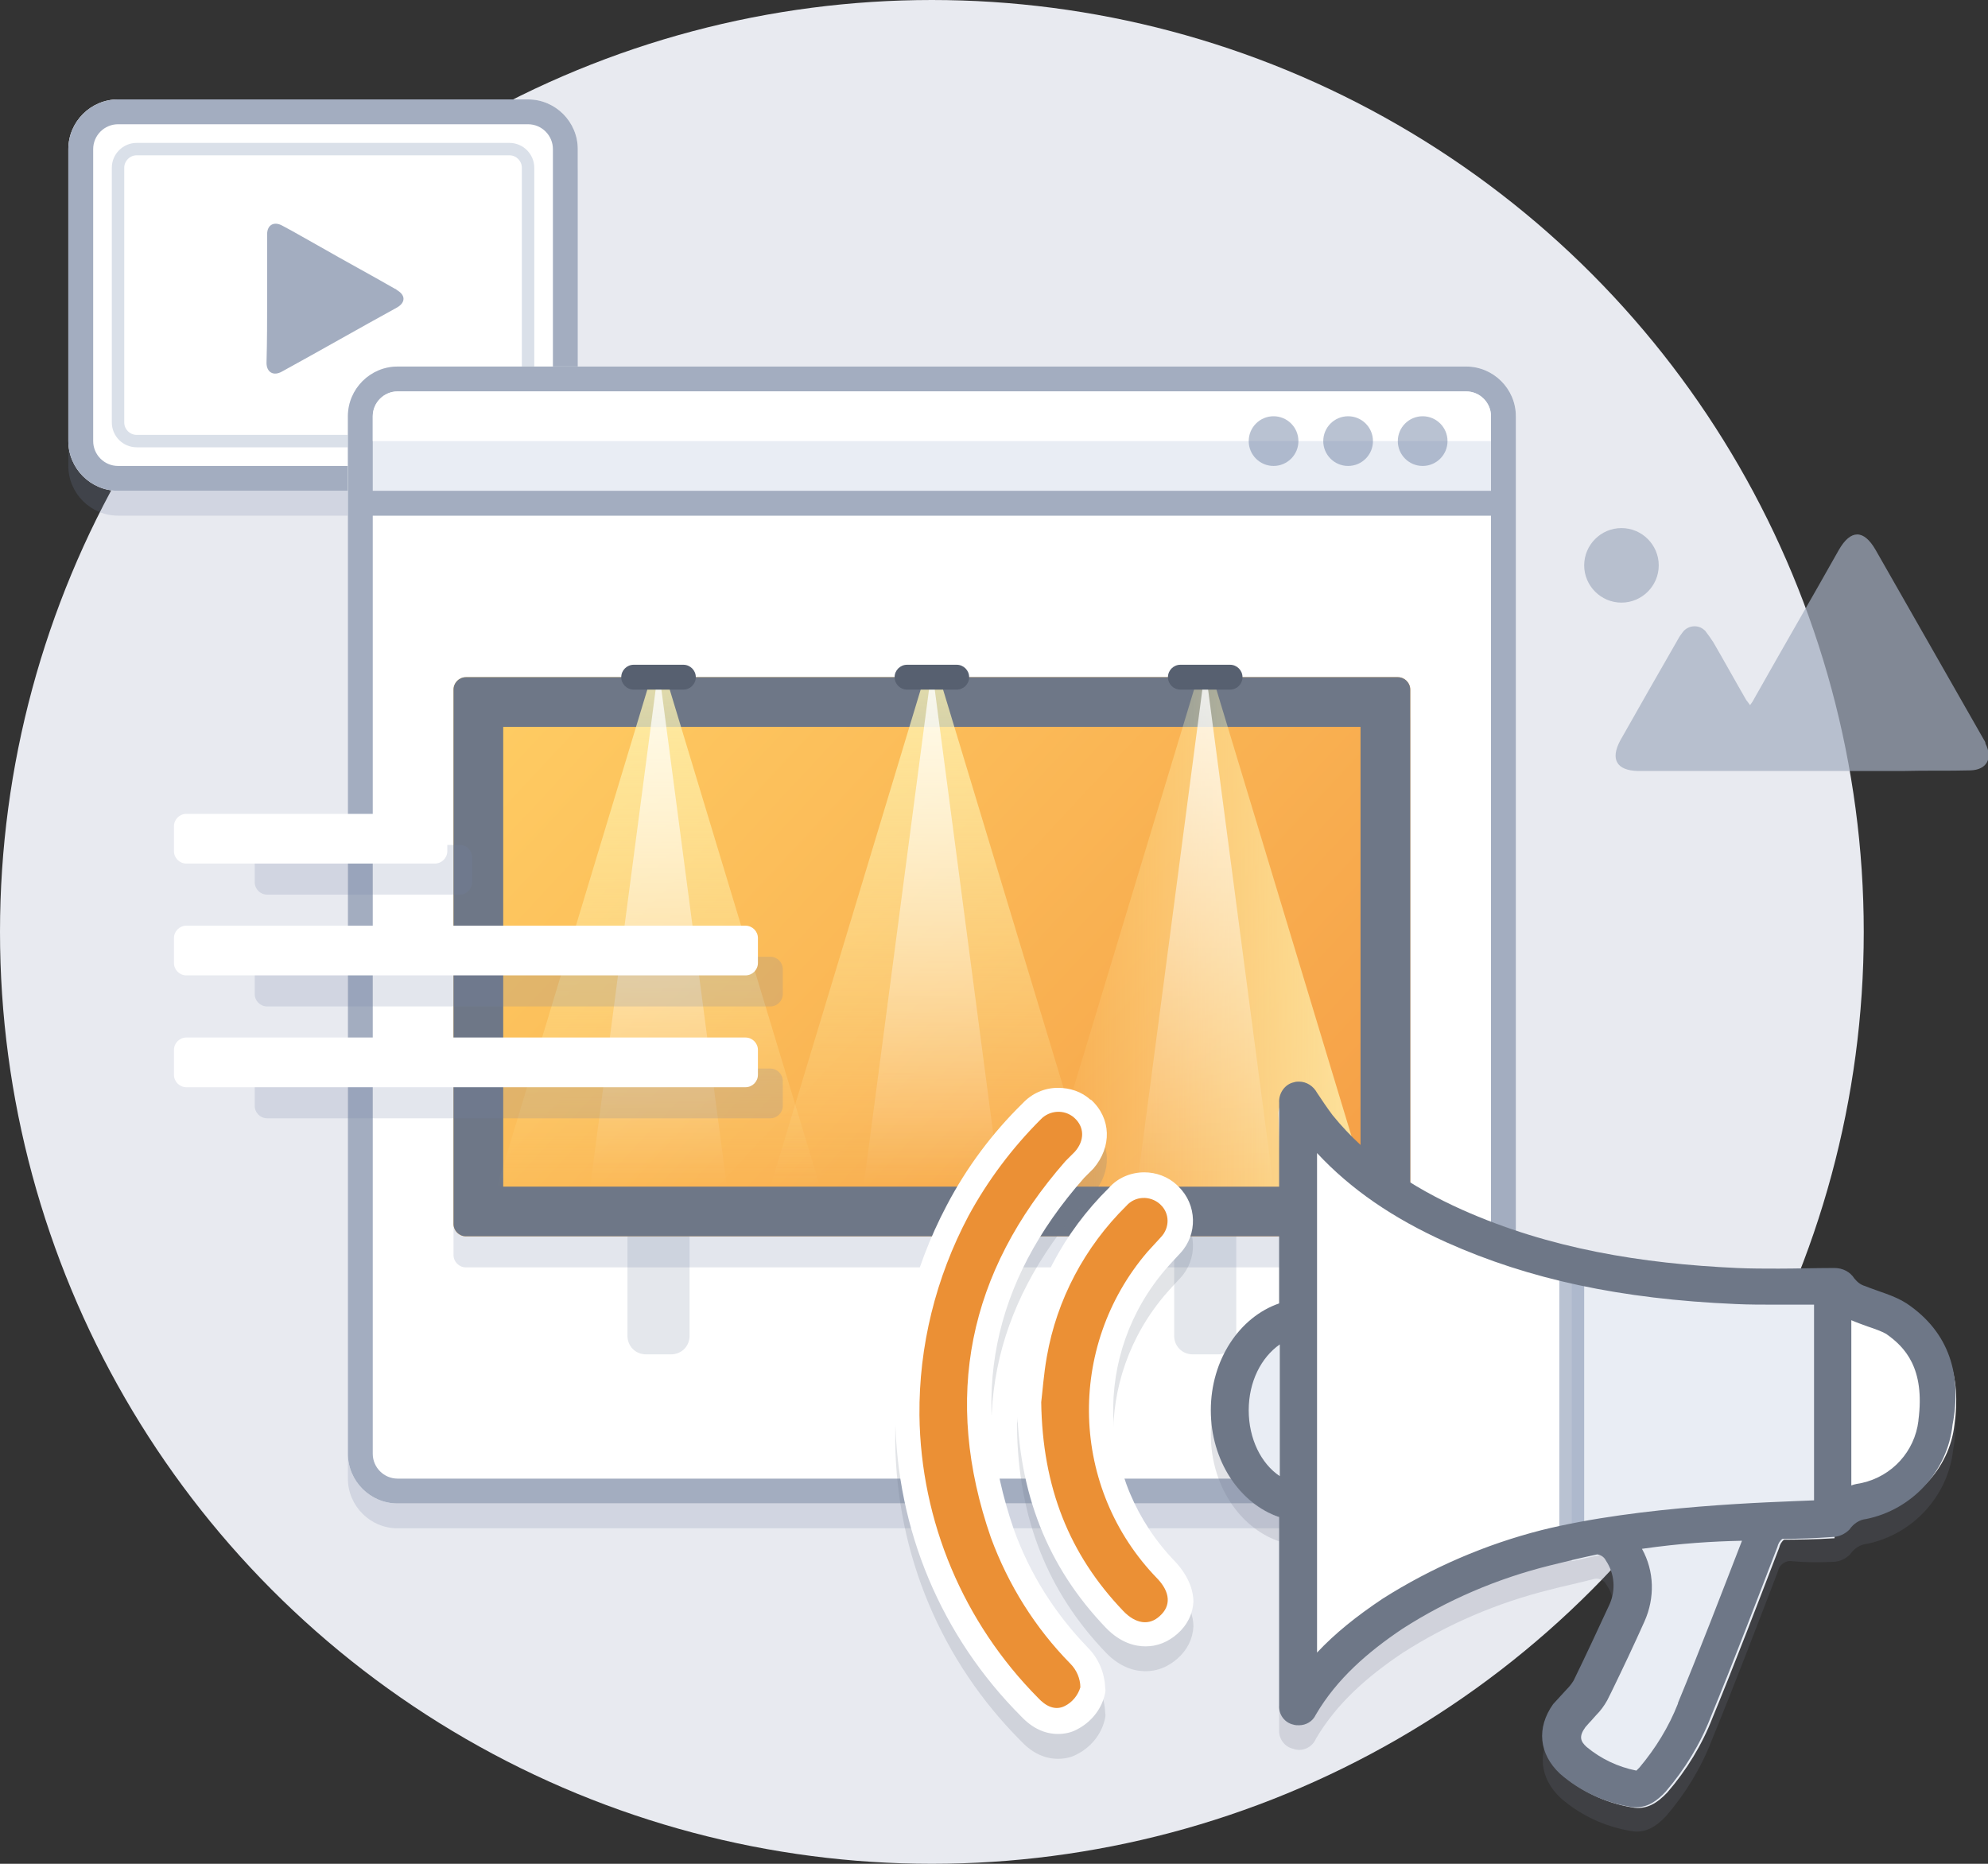 <?xml version="1.0" encoding="utf-8"?>
<!-- Generator: Adobe Illustrator 21.1.0, SVG Export Plug-In . SVG Version: 6.00 Build 0)  -->
<svg version="1.1" id="Layer_1" xmlns="http://www.w3.org/2000/svg" xmlns:xlink="http://www.w3.org/1999/xlink" x="0px" y="0px"
	 width="320px" height="300px" viewBox="0 0 320 300" style="enable-background:new 0 0 320 300;" xml:space="preserve">
<rect x="0" y="0" width="320" height="300" fill="#333333" stroke="none"/>
<style type="text/css">
	.st0{fill:#E8EAF0;}
	.st1{opacity:0.7;fill:#A3ADC0;enable-background:new    ;}
	.st2{opacity:0.2;fill:#7486A6;enable-background:new    ;}
	.st3{fill:#FFFFFF;}
	.st4{fill:#A3ADC0;}
	.st5{fill:#DAE0E9;}
	.st6{fill:#E9EDF4;}
	.st7{opacity:0.5;fill:#7486A6;enable-background:new    ;}
	.st8{opacity:0.3;fill:#A3ADC0;enable-background:new    ;}
	.st9{fill:url(#Rounded_Rectangle_10_copy_1_);}
	.st10{fill:#6E7787;}
	.st11{opacity:0.8;fill:url(#SVGID_1_);enable-background:new    ;}
	.st12{opacity:0.8;fill:url(#SVGID_2_);enable-background:new    ;}
	.st13{opacity:0.8;fill:url(#SVGID_3_);enable-background:new    ;}
	.st14{opacity:0.8;fill:url(#SVGID_4_);enable-background:new    ;}
	.st15{opacity:0.8;fill:url(#SVGID_5_);enable-background:new    ;}
	.st16{opacity:0.8;fill:url(#SVGID_6_);enable-background:new    ;}
	.st17{fill:#576070;}
	.st18{opacity:0.2;fill:#6E7787;}
	.st19{opacity:0.2;}
	.st20{fill:#EB9035;}
</style>
<circle id="Ellipse_4_copy" class="st0" cx="150" cy="150" r="150"/>
<path class="st1" d="M281.7,113.5c0.3-0.4,0.5-0.7,0.7-1.1c4.5-8,9.1-15.9,13.6-23.9c1.9-3.3,4-3.3,5.9,0
	c5.8,10.2,11.6,20.3,17.4,30.5c0.1,0.2,0.3,0.4,0.3,0.7c1.2,2.4,0.2,4.2-2.4,4.3c-3.6,0.1-7.2,0-10.8,0.1h-42.8
	c-3.4-0.1-4.4-1.9-2.8-4.9c3.1-5.5,6.2-10.9,9.3-16.3c0.2-0.4,0.5-0.8,0.8-1.2c0.8-1,2.3-1.2,3.3-0.4c0.1,0.1,0.3,0.2,0.4,0.4
	c0.4,0.5,0.8,1.1,1.2,1.7c1.8,3.1,3.5,6.2,5.3,9.3C281.2,112.8,281.4,113.1,281.7,113.5z M261,85c3.3,0,6,2.7,6,6s-2.7,6-6,6
	s-6-2.7-6-6S257.7,85,261,85z"/>
<g>
	<path id="Rounded_Rectangle_12_copy_2" class="st2" d="M19,20h66c4.4,0,8,3.6,8,8v47c0,4.4-3.6,8-8,8H19c-4.4,0-8-3.6-8-8V28
		C11,23.6,14.6,20,19,20z"/>
	<path id="Rounded_Rectangle_12_3_" class="st3" d="M19,16h66c4.4,0,8,3.6,8,8v47c0,4.4-3.6,8-8,8H19c-4.4,0-8-3.6-8-8V24
		C11,19.6,14.6,16,19,16z"/>
	<path id="Rounded_Rectangle_12_1_" class="st4" d="M85,20c2.2,0,4,1.8,4,4v47c0,2.2-1.8,4-4,4H19c-2.2,0-4-1.8-4-4V24
		c0-2.2,1.8-4,4-4H85 M85,16H19c-4.4,0-8,3.6-8,8v47c0,4.4,3.6,8,8,8h66c4.4,0,8-3.6,8-8V24C93,19.6,89.4,16,85,16L85,16z"/>
	<path id="Rounded_Rectangle_12_copy_1_" class="st5" d="M82,25c1.1,0,2,0.9,2,2v41c0,1.1-0.9,2-2,2H22c-1.1,0-2-0.9-2-2V27
		c0-1.1,0.9-2,2-2H82 M82,23H22c-2.2,0-4,1.8-4,4v41c0,2.2,1.8,4,4,4h60c2.2,0,4-1.8,4-4V27C86,24.8,84.2,23,82,23L82,23z"/>
	<path class="st4" d="M43,48V37.7c0-1.5,1.1-2.1,2.4-1.4c2.1,1.1,4.1,2.3,6.1,3.4c4,2.3,8.1,4.5,12.1,6.8c0.1,0,0.2,0.1,0.3,0.2
		c1.4,0.8,1.4,2,0,2.8c-6.2,3.4-12.3,6.9-18.5,10.3c-1.4,0.8-2.5,0.1-2.5-1.4C43,54.8,43,51.4,43,48z"/>
</g>
<g>
	<path id="Rounded_Rectangle_8" class="st2" d="M64,63h172c4.4,0,8,3.6,8,8v167c0,4.4-3.6,8-8,8H64c-4.4,0-8-3.6-8-8V71
		C56,66.6,59.6,63,64,63z"/>
	<path id="Rounded_Rectangle_8_copy_3_3_" class="st3" d="M64,59h172c4.4,0,8,3.6,8,8v167c0,4.4-3.6,8-8,8H64c-4.4,0-8-3.6-8-8V67
		C56,62.6,59.6,59,64,59z"/>
	<path id="Rounded_Rectangle_8_copy_3_" class="st6" d="M64,59h172c4.4,0,8,3.6,8,8v16l0,0H56l0,0V67C56,62.6,59.6,59,64,59z"/>
	<path class="st4" d="M236,59H64c-4.4,0-8,3.6-8,8v16v151c0,4.4,3.6,8,8,8h172c4.4,0,8-3.6,8-8V83V67C244,62.6,240.4,59,236,59z
		 M60,67c0-2.2,1.8-4,4-4h172c2.2,0,4,1.8,4,4v12H60V67z M240,234c0,2.2-1.8,4-4,4H64c-2.2,0-4-1.8-4-4V83h180V234z"/>
	<path id="Rounded_Rectangle_8_copy_2" class="st3" d="M64,63h172c2.2,0,4,1.8,4,4v4l0,0H60l0,0v-4C60,64.8,61.8,63,64,63z"/>
	<g>
		<circle class="st7" cx="229" cy="71" r="4"/>
		<circle class="st7" cx="217" cy="71" r="4"/>
		<circle class="st7" cx="205" cy="71" r="4"/>
	</g>
</g>
<g>
	<path id="Rounded_Rectangle_11_copy" class="st8" d="M104,111h4c1.7,0,3,1.3,3,3v101c0,1.7-1.3,3-3,3h-4c-1.7,0-3-1.3-3-3V114
		C101,112.3,102.3,111,104,111z"/>
	<path id="Rounded_Rectangle_11_copy_6" class="st8" d="M192,111h4c1.7,0,3,1.3,3,3v101c0,1.7-1.3,3-3,3h-4c-1.7,0-3-1.3-3-3V114
		C189,112.3,190.3,111,192,111z"/>
	<path id="Rounded_Rectangle_10" class="st2" d="M75,114h150c1.1,0,2,0.9,2,2v86c0,1.1-0.9,2-2,2H75c-1.1,0-2-0.9-2-2v-86
		C73,114.9,73.9,114,75,114z"/>
	
		<linearGradient id="Rounded_Rectangle_10_copy_1_" gradientUnits="userSpaceOnUse" x1="213.026" y1="212.773" x2="86.974" y2="95.227">
		<stop  offset="0" style="stop-color:#F59D45"/>
		<stop  offset="1" style="stop-color:#FFCE64"/>
	</linearGradient>
	<path id="Rounded_Rectangle_10_copy" class="st9" d="M75,109h150c1.1,0,2,0.9,2,2v86c0,1.1-0.9,2-2,2H75c-1.1,0-2-0.9-2-2v-86
		C73,109.9,73.9,109,75,109z"/>
	<path id="Rounded_Rectangle_10_copy_2_" class="st10" d="M219,117v74H81v-74H219 M225,109H75c-1.1,0-2,0.9-2,2v86c0,1.1,0.9,2,2,2
		h150c1.1,0,2-0.9,2-2v-86C227,109.9,226.1,109,225,109L225,109z"/>
</g>
<g>
	<linearGradient id="SVGID_1_" gradientUnits="userSpaceOnUse" x1="150" y1="191" x2="150" y2="109">
		<stop  offset="0" style="stop-color:#FFF5B5;stop-opacity:0"/>
		<stop  offset="1" style="stop-color:#FFF5B5"/>
	</linearGradient>
	<polygon class="st11" points="151.2,109 150,109 148.8,109 124,191 150,191 176,191 	"/>
	<linearGradient id="SVGID_2_" gradientUnits="userSpaceOnUse" x1="106" y1="191" x2="106" y2="109">
		<stop  offset="0" style="stop-color:#FFF5B5;stop-opacity:0"/>
		<stop  offset="1" style="stop-color:#FFF5B5"/>
	</linearGradient>
	<polygon class="st12" points="107.2,109 106,109 104.8,109 80,191 106,191 132,191 	"/>
	<linearGradient id="SVGID_3_" gradientUnits="userSpaceOnUse" x1="168" y1="150" x2="220" y2="150">
		<stop  offset="0" style="stop-color:#FFF5B5;stop-opacity:0"/>
		<stop  offset="1" style="stop-color:#FFF5B5"/>
	</linearGradient>
	<polygon class="st13" points="195.2,109 194,109 192.8,109 168,191 194,191 220,191 	"/>
	<linearGradient id="SVGID_4_" gradientUnits="userSpaceOnUse" x1="194" y1="191" x2="194" y2="109">
		<stop  offset="0" style="stop-color:#FFFFFF;stop-opacity:0"/>
		<stop  offset="1" style="stop-color:#FFFFFF"/>
	</linearGradient>
	<polygon class="st14" points="194.2,109 194,109 193.8,109 183,191 194,191 205,191 	"/>
	<linearGradient id="SVGID_5_" gradientUnits="userSpaceOnUse" x1="150" y1="191" x2="150" y2="109">
		<stop  offset="0" style="stop-color:#FFFFFF;stop-opacity:0"/>
		<stop  offset="1" style="stop-color:#FFFFFF"/>
	</linearGradient>
	<polygon class="st15" points="150.2,109 150,109 149.8,109 139,191 150,191 161,191 	"/>
	<linearGradient id="SVGID_6_" gradientUnits="userSpaceOnUse" x1="106" y1="191" x2="106" y2="109">
		<stop  offset="0" style="stop-color:#FFFFFF;stop-opacity:0"/>
		<stop  offset="1" style="stop-color:#FFFFFF"/>
	</linearGradient>
	<polygon class="st16" points="106.2,109 106,109 105.8,109 95,191 106,191 117,191 	"/>
	<path id="Rounded_Rectangle_11" class="st17" d="M102,107h8c1.1,0,2,0.9,2,2l0,0c0,1.1-0.9,2-2,2h-8c-1.1,0-2-0.9-2-2l0,0
		C100,107.9,100.9,107,102,107z"/>
	<path id="Rounded_Rectangle_11_copy_4" class="st17" d="M146,107h8c1.1,0,2,0.9,2,2l0,0c0,1.1-0.9,2-2,2h-8c-1.1,0-2-0.9-2-2l0,0
		C144,107.9,144.9,107,146,107z"/>
	<path id="Rounded_Rectangle_11_copy_5" class="st17" d="M190,107h8c1.1,0,2,0.9,2,2l0,0c0,1.1-0.9,2-2,2h-8c-1.1,0-2-0.9-2-2l0,0
		C188,107.9,188.9,107,190,107z"/>
</g>
<g>
	<path id="Rounded_Rectangle_9" class="st2" d="M43,136h31c1.1,0,2,0.9,2,2v4c0,1.1-0.9,2-2,2H43c-1.1,0-2-0.9-2-2v-4
		C41,136.9,41.9,136,43,136z"/>
	<path id="Rounded_Rectangle_9_copy" class="st2" d="M43,154h81c1.1,0,2,0.9,2,2v4c0,1.1-0.9,2-2,2H43c-1.1,0-2-0.9-2-2v-4
		C41,154.9,41.9,154,43,154z"/>
	<path id="Rounded_Rectangle_9_copy_2" class="st2" d="M43,172h81c1.1,0,2,0.9,2,2v4c0,1.1-0.9,2-2,2H43c-1.1,0-2-0.9-2-2v-4
		C41,172.9,41.9,172,43,172z"/>
	<path id="Rounded_Rectangle_9_copy_3" class="st3" d="M30,131h40c1.1,0,2,0.9,2,2v4c0,1.1-0.9,2-2,2H30c-1.1,0-2-0.9-2-2v-4
		C28,131.9,28.9,131,30,131z"/>
	<path id="Rounded_Rectangle_9_copy_3-2" class="st3" d="M30,149h90c1.1,0,2,0.9,2,2v4c0,1.1-0.9,2-2,2H30c-1.1,0-2-0.9-2-2v-4
		C28,149.9,28.9,149,30,149z"/>
	<path id="Rounded_Rectangle_9_copy_3-3" class="st3" d="M30,167h90c1.1,0,2,0.9,2,2v4c0,1.1-0.9,2-2,2H30c-1.1,0-2-0.9-2-2v-4
		C28,167.9,28.9,167,30,167z"/>
</g>
<g>
	<path class="st18" d="M306.9,213.8c-2-1.3-4.5-1.9-6.7-2.8c-0.7-0.2-1.2-0.6-1.7-1.2c-0.8-1.2-2.1-1.8-3.5-1.7
		c-5.1,0-10.3,0.2-15.4-0.1c-15.3-0.7-30.2-3.1-44.3-9.4c-8-3.6-15.2-8.3-20.8-15.2c-0.9-1.2-1.7-2.4-2.5-3.6
		c-0.7-1.4-2.2-2.1-3.7-1.7c-1.5,0.3-2.5,1.8-2.4,3.3c0,5.1,0,10.2,0,15.3h0c0,5,0,15,0,15s0,0.7,0,2c-6.4,2.2-11,9.1-11,17.2
		c0,8.1,4.6,15,11,17.2c0,1.1,0,1.2,0,0l0,0c0,9.3,0,18.7,0,28c0,0.8,0,1.5,0,2.3c-0.1,1.5,0.9,2.8,2.3,3.1c1.4,0.5,3-0.2,3.6-1.6
		c3.4-5.8,8.4-10.1,13.9-13.8c7.3-4.7,15.3-8.1,23.7-10.2c2.3-0.6,4.7-1.1,7-1.7c0.8-0.3,1.8,0.1,2.2,0.9c1.4,2.1,1.6,4.7,0.6,7
		c-1.9,4.1-3.8,8.2-5.8,12.3c-0.3,0.5-0.7,1-1.1,1.4c-0.7,0.8-1.5,1.6-2.2,2.4c-2.7,3.8-2.3,8,1.1,11.2c3.2,2.8,7.1,4.6,11.2,5.3
		c2.4,0.5,4.2-0.7,5.8-2.4c3.1-3.6,5.6-7.7,7.3-12.1c3.7-9,7.2-18.2,10.7-27.3c0.2-1.1,1.3-1.8,2.3-1.6c0,0,0,0,0,0
		c2.2,0.2,4.4,0.2,6.5,0.1c1.1,0,2.1-0.5,2.8-1.2c0.6-0.9,1.6-1.6,2.7-1.7c7.4-1.5,13.1-7.7,13.9-15.2
		C315.8,225.5,313.9,218.5,306.9,213.8z"/>
	<ellipse class="st6" cx="210.5" cy="227" rx="15.5" ry="18"/>
	<path class="st6" d="M257.4,250.3c0.6,0.1,1.1,0.4,1.4,1c1.4,2.1,1.6,4.7,0.6,7c-1.9,4.1-3.8,8.2-5.8,12.3c-0.3,0.5-0.7,1-1.1,1.4
		c-0.7,0.8-1.5,1.6-2.2,2.4c-2.7,3.8-2.3,8,1.1,11.2c3.2,2.8,7.1,4.6,11.2,5.3c2.4,0.5,4.2-0.7,5.8-2.4c3.1-3.6,5.6-7.7,7.3-12.1
		c3.7-9,7.2-18.2,10.7-27.3c0.1-0.5,0.4-1,0.8-1.3C279,247.8,270.7,247.6,257.4,250.3z"/>
	<path id="Shape_6_copy_5_2_" class="st3" d="M206,194c0,4.8,0,14.4,0,14.4s0,42.6,0,35c0,9,0,18,0,27c0,0.7,0,1.5,0,2.2
		c-0.1,1.4,0.9,2.7,2.3,3c1.4,0.4,3-0.2,3.6-1.5c3.4-5.6,8.4-9.7,13.9-13.2c7.3-4.5,15.3-7.8,23.7-9.8c23.1-5.6,32.6-3.6,45.7-4.4
		c1.1,0,2.1-0.4,2.8-1.2c0.6-0.9,1.6-1.5,2.7-1.6c7.4-1.5,13.1-7.4,13.9-14.6c1.1-7.6-0.8-14.3-7.8-18.8c-2-1.3-4.5-1.8-6.7-2.7
		c-0.7-0.2-1.2-0.6-1.7-1.1c-0.8-1.1-2.1-1.7-3.5-1.6c-5.1,0-10.3,0.2-15.4-0.1c-15.3-0.7-30.2-2.9-44.3-9c-8-3.5-15.2-8-20.8-14.6
		c-0.9-1.1-1.7-2.3-2.5-3.5c-0.7-1.3-2.2-2-3.7-1.7c-1.5,0.3-2.5,1.7-2.4,3.2C206,184.2,206,189.1,206,194L206,194L206,194z"/>
	<path class="st6" d="M253,251.3c20.6-4.8,29.9-2.9,42.3-3.7v-41.7H253V251.3z"/>
	<g class="st19">
		<path class="st10" d="M163.2,250.2c-7.3-21.2-3.6-39.7,11.3-56.6c0.2-0.2,0.4-0.4,0.6-0.6c0.3-0.3,0.6-0.6,0.9-0.9
			c3-3.5,2.9-8.1-0.4-11.1c0,0,0,0-0.1,0c-1.4-1.3-3.3-1.9-5.2-1.9c-2.2,0-4.2,0.9-5.7,2.5c-4.9,4.8-9,10.3-12.2,16.4
			c-5.5,10.4-8.4,22.2-8.3,34c0.2,18.2,7.4,35.4,20.3,48.3c1.8,1.9,3.8,2.8,5.9,2.8c1,0,2.1-0.2,3-0.7c2.2-1.1,3.9-3.1,4.5-5.5
			c0.1-0.4,0.2-0.8,0.1-1.2c-0.1-2.5-1.1-4.8-2.8-6.5C169.8,263.7,165.8,257.4,163.2,250.2z M172.2,183.5c0.2,0.1,0.4,0.3,0.6,0.4
			C172.6,183.8,172.4,183.7,172.2,183.5z M171.6,183.2c0.1,0.1,0.3,0.1,0.4,0.2C171.9,183.4,171.7,183.3,171.6,183.2z M170.6,183
			c-0.1,0-0.3,0-0.4,0c0,0,0.1,0,0.1,0C170.4,183,170.5,183,170.6,183z M171.3,183.2c-0.1,0-0.3-0.1-0.4-0.1
			C171,183.1,171.2,183.1,171.3,183.2z M169.7,183.1c-0.1,0-0.2,0-0.3,0C169.5,183.1,169.6,183.1,169.7,183.1z M169,183.3
			c-0.1,0-0.2,0.1-0.3,0.1C168.8,183.3,168.9,183.3,169,183.3z M168.3,183.6c-0.1,0-0.2,0.1-0.2,0.1
			C168.1,183.7,168.2,183.7,168.3,183.6z M169.7,278.9c0.2,0,0.3,0,0.5,0c0,0,0,0,0,0C170,279,169.9,279,169.7,278.9z M167.1,277.3
			c0.1,0.1,0.3,0.3,0.4,0.4C167.4,277.6,167.2,277.5,167.1,277.3z M167.7,277.9c0.1,0.1,0.2,0.2,0.3,0.3
			C167.9,278.1,167.8,278,167.7,277.9z M168.1,278.2c0.2,0.1,0.3,0.2,0.5,0.3C168.4,278.4,168.3,278.3,168.1,278.2z M168.7,278.6
			c0.1,0.1,0.3,0.1,0.4,0.2C168.9,278.7,168.8,278.6,168.7,278.6z M169.2,278.8c0.1,0,0.3,0.1,0.4,0.1
			C169.5,278.9,169.3,278.8,169.2,278.8z M170.6,278.9c0.1,0,0.1,0,0.2,0C170.7,278.9,170.7,278.9,170.6,278.9z"/>
		<path class="st10" d="M189.2,255.4C189.2,255.4,189.2,255.4,189.2,255.4c-12.8-13.2-13.4-33.5-1.4-47.3c0.3-0.3,0.6-0.7,0.9-1
			c0.4-0.4,0.8-0.9,1.3-1.4c2.8-3,2.7-7.8-0.3-10.7c-0.1-0.1-0.2-0.2-0.3-0.3c-1.4-1.3-3.3-2-5.2-2c-2.2,0-4.3,0.9-5.7,2.5
			c-7.3,7.2-12.1,16.3-13.9,26.4c-0.4,2.2-0.6,4.4-0.7,6c-0.1,0.6-0.1,1.1-0.2,1.6c0,0.2,0,0.4,0,0.5c0.2,14.6,4.9,26.5,14.3,36.3
			c2.4,2.5,4.8,3,6.4,3c1.9,0,3.6-0.7,5.1-2c1.6-1.4,2.5-3.2,2.6-5.2C192.1,260.4,191.6,258,189.2,255.4z M186.1,197.3
			c0.2,0.1,0.4,0.3,0.6,0.4C186.6,197.6,186.3,197.4,186.1,197.3z M184.8,196.8c0.1,0,0.3,0.1,0.4,0.1
			C185.1,196.9,184.9,196.9,184.8,196.8z M185.5,197c0.1,0.1,0.3,0.1,0.4,0.2C185.8,197.1,185.6,197.1,185.5,197z M184.5,196.8
			c-0.1,0-0.3,0-0.4,0c0,0,0.1,0,0.1,0C184.3,196.8,184.4,196.8,184.5,196.8z M183.7,196.9c-0.1,0-0.2,0-0.3,0
			C183.5,196.9,183.6,196.9,183.7,196.9z M182.9,197c-0.1,0-0.2,0.1-0.3,0.1C182.7,197.1,182.8,197.1,182.9,197z M182.2,197.4
			c-0.1,0-0.2,0.1-0.2,0.1C182,197.5,182.1,197.4,182.2,197.4z M184.2,265.1c0.1,0,0.2,0,0.4,0c-0.1,0-0.1,0-0.2,0
			C184.3,265.1,184.2,265.1,184.2,265.1z M181.6,264.1c0.1,0.1,0.2,0.1,0.3,0.2C181.8,264.2,181.7,264.1,181.6,264.1z M182.5,264.6
			c0.1,0.1,0.2,0.1,0.3,0.1C182.7,264.7,182.6,264.7,182.5,264.6z M183.3,265c0.1,0,0.2,0.1,0.3,0.1C183.5,265,183.4,265,183.3,265z
			 M186.1,264.6c0.2-0.1,0.4-0.3,0.6-0.5C186.5,264.3,186.3,264.5,186.1,264.6z M184.8,265.1c0.1,0,0.3,0,0.4-0.1
			C185.1,265,184.9,265.1,184.8,265.1z M185.5,264.9c0.2-0.1,0.3-0.1,0.4-0.2C185.8,264.8,185.6,264.9,185.5,264.9z"/>
	</g>
	<g>
		<g>
			<path class="st3" d="M189.2,251.4C189.2,251.4,189.2,251.4,189.2,251.4c-12.8-13.2-13.4-33.5-1.4-47.3c0.3-0.3,0.6-0.7,0.9-1
				c0.4-0.4,0.8-0.9,1.3-1.4c2.8-3,2.7-7.8-0.3-10.7c-0.1-0.1-0.2-0.2-0.3-0.3c-1.4-1.3-3.3-2-5.2-2c-2.2,0-4.3,0.9-5.7,2.5
				c-7.3,7.2-12.1,16.3-13.9,26.4c-0.4,2.2-0.6,4.4-0.7,6c-0.1,0.6-0.1,1.1-0.2,1.6c0,0.2,0,0.4,0,0.5c0.2,14.6,4.9,26.5,14.3,36.3
				c2.4,2.5,4.8,3,6.4,3c1.9,0,3.6-0.7,5.1-2c1.6-1.4,2.5-3.2,2.6-5.2C192.1,256.4,191.6,254,189.2,251.4z M184.2,192.8
				c0.1,0,0.2,0,0.3,0c-0.1,0-0.3,0-0.4,0C184.1,192.8,184.2,192.8,184.2,192.8z M184.4,261.1c-0.1,0-0.1,0-0.2,0c0.1,0,0.2,0,0.4,0
				C184.5,261.1,184.4,261.1,184.4,261.1z"/>
			<path class="st3" d="M163.2,246.2c-7.3-21.2-3.6-39.7,11.3-56.6c0.2-0.2,0.4-0.4,0.6-0.6c0.3-0.3,0.6-0.6,0.9-0.9
				c3-3.5,2.9-8.1-0.4-11.1c0,0,0,0-0.1,0c-1.4-1.3-3.3-1.9-5.2-1.9c-2.2,0-4.2,0.9-5.7,2.5c-4.9,4.8-9,10.3-12.2,16.4
				c-5.5,10.4-8.4,22.2-8.3,34c0.2,18.2,7.4,35.4,20.3,48.3c1.8,1.9,3.8,2.8,5.9,2.8c1,0,2.1-0.2,3-0.7c2.2-1.1,3.9-3.1,4.5-5.5
				c0.1-0.4,0.2-0.8,0.1-1.2c-0.1-2.5-1.1-4.8-2.8-6.5C169.8,259.7,165.8,253.4,163.2,246.2z M170.3,179c0.1,0,0.2,0,0.3,0
				c-0.1,0-0.3,0-0.4,0C170.2,179,170.3,179,170.3,179z M170.2,275c-0.2,0-0.3,0-0.5,0C169.9,275,170,275,170.2,275
				C170.2,275,170.2,275,170.2,275z"/>
		</g>
		<path id="Shape_8_copy_3_" class="st20" d="M148,227.8c0.2,17.1,7.1,33.4,19.1,45.5c1.2,1.3,2.7,2.1,4.3,1.3
			c1.2-0.6,2.1-1.7,2.5-3c0-1.4-0.6-2.8-1.6-3.8c-5.7-5.8-10-12.7-12.8-20.3c-7.8-22.5-3.7-42.7,12-60.6c0.5-0.5,1-1,1.5-1.5
			c1.6-1.8,1.6-4-0.1-5.5c-1.6-1.4-4-1.2-5.4,0.3c-4.6,4.6-8.5,9.8-11.6,15.5C150.6,205.7,147.9,216.7,148,227.8z M167.6,225.7
			c0.2,13.7,4.5,24.5,13.2,33.6c2,2.1,4.2,2.4,5.9,0.8c1.8-1.6,1.7-3.8-0.4-6c-14.1-14.5-14.7-37.3-1.6-52.6
			c0.7-0.8,1.5-1.6,2.2-2.4c1.4-1.5,1.4-3.8-0.1-5.2c0,0-0.1-0.1-0.1-0.1c-1.6-1.4-4-1.3-5.4,0.3c-6.7,6.6-11.2,15.1-12.8,24.3
			C168,221.2,167.8,224.1,167.6,225.7z"/>
	</g>
	<rect id="Rectangle_74_copy" x="251" y="205" class="st7" width="4" height="42"/>
	<path class="st10" d="M306.9,209.8c-2-1.3-4.5-1.9-6.7-2.8c-0.7-0.2-1.2-0.6-1.7-1.2c-0.7-1.1-1.9-1.7-3.2-1.7c-0.1,0-0.2,0-0.3,0
		c-2.9,0-5.8,0.1-8.7,0.1c-2.2,0-4.5,0-6.7-0.1c-15.3-0.7-30.2-3.1-44.3-9.4c-8-3.6-15.2-8.3-20.8-15.2c-0.9-1.2-1.7-2.4-2.5-3.6
		c-0.6-1.1-1.7-1.8-2.9-1.8c-0.3,0-0.5,0-0.8,0.1c-1.5,0.3-2.5,1.8-2.4,3.3c0,5.1,0,10.2,0,15.3h0c0,5,0,15,0,15s0,0.8,0,2
		c-6.4,2.2-11,9.1-11,17.2c0,8.1,4.6,15,11,17.2c0,0.6,0,0.9,0,0.9c0,0,0-0.1,0-0.3c0-0.2,0-0.4,0-0.6h0c0,0.2,0,0.4,0,0.6
		c0,9.1,0,18.3,0,27.4c0,0.8,0,1.5,0,2.3c-0.1,1.5,0.9,2.8,2.3,3.1c0.3,0.1,0.6,0.1,0.9,0.1c1.1,0,2.2-0.6,2.7-1.7
		c3.4-5.8,8.4-10.1,13.9-13.8c7.3-4.7,15.3-8.1,23.7-10.2c2.8-0.7,5.3-1.3,7.7-1.8c0.6,0.1,1.1,0.4,1.4,1c1.4,2.1,1.6,4.7,0.6,7
		c-1.9,4.1-3.8,8.2-5.8,12.3c-0.3,0.5-0.7,1-1.1,1.4c-0.7,0.8-1.5,1.6-2.2,2.4c-2.7,3.8-2.3,8,1.1,11.2c3.2,2.8,7.1,4.6,11.2,5.3
		c0.4,0.1,0.7,0.1,1.1,0.1c1.9,0,3.4-1.1,4.7-2.5c3.1-3.6,5.6-7.7,7.3-12.1c3.7-9,7.2-18.2,10.7-27.3c0.1-0.5,0.4-1,0.8-1.3
		c2.6,0,5.3-0.1,8-0.3c1.1,0,2.1-0.5,2.8-1.2c0.6-0.9,1.6-1.6,2.7-1.7c7.4-1.5,13.1-7.7,13.9-15.2
		C315.8,221.5,313.9,214.5,306.9,209.8z M206,237.6c-3-2-5-6-5-10.6c0-4.6,2-8.5,5-10.6C206,222.8,206,231.5,206,237.6z
		 M270.1,274.1L270.1,274.1l0,0.1c-1.5,3.8-3.6,7.2-6.2,10.3c-0.2,0.2-0.4,0.4-0.5,0.5c-3-0.6-5.7-1.9-8-3.8c-1-0.9-1.3-1.7-0.2-3.2
		c0.2-0.2,0.5-0.6,0.9-1c0.3-0.3,0.5-0.6,0.8-0.9c0.7-0.7,1.3-1.5,1.8-2.4l0.1-0.2l0.1-0.2l0.5-1c1.8-3.7,3.6-7.5,5.3-11.3
		c1.7-3.8,1.6-8.1-0.4-11.7c6.3-0.9,11.4-1.2,16.1-1.3C277.1,256.5,273.7,265.4,270.1,274.1z M248.1,246.3c-9,2.3-17.6,6-25.5,11
		l0,0l0,0c-4.2,2.8-7.7,5.6-10.6,8.7c0-6.9,0-57.9,0-58.3c0,0,0-4.5,0-9h0v-6l0-4.4c0-0.9,0-1.8,0-2.7c5.4,5.8,12.2,10.5,20.9,14.4
		c13.2,5.9,27.9,9.1,46.5,9.9c2.1,0.1,4.3,0.1,7,0.1c1.6,0,3.3,0,4.9,0c0.2,0,0.5,0,0.7,0v31.5C285.1,241.8,264.2,242.3,248.1,246.3
		z M308.8,228.6L308.8,228.6l0,0.1c-0.6,4.9-4.2,8.9-9.1,10c-0.6,0.1-1.2,0.2-1.7,0.4v-26.6c0.9,0.4,1.8,0.7,2.6,1
		c1.2,0.4,2.3,0.8,3,1.2C306.6,216.8,309.9,220.2,308.8,228.6z"/>
</g>
</svg>
